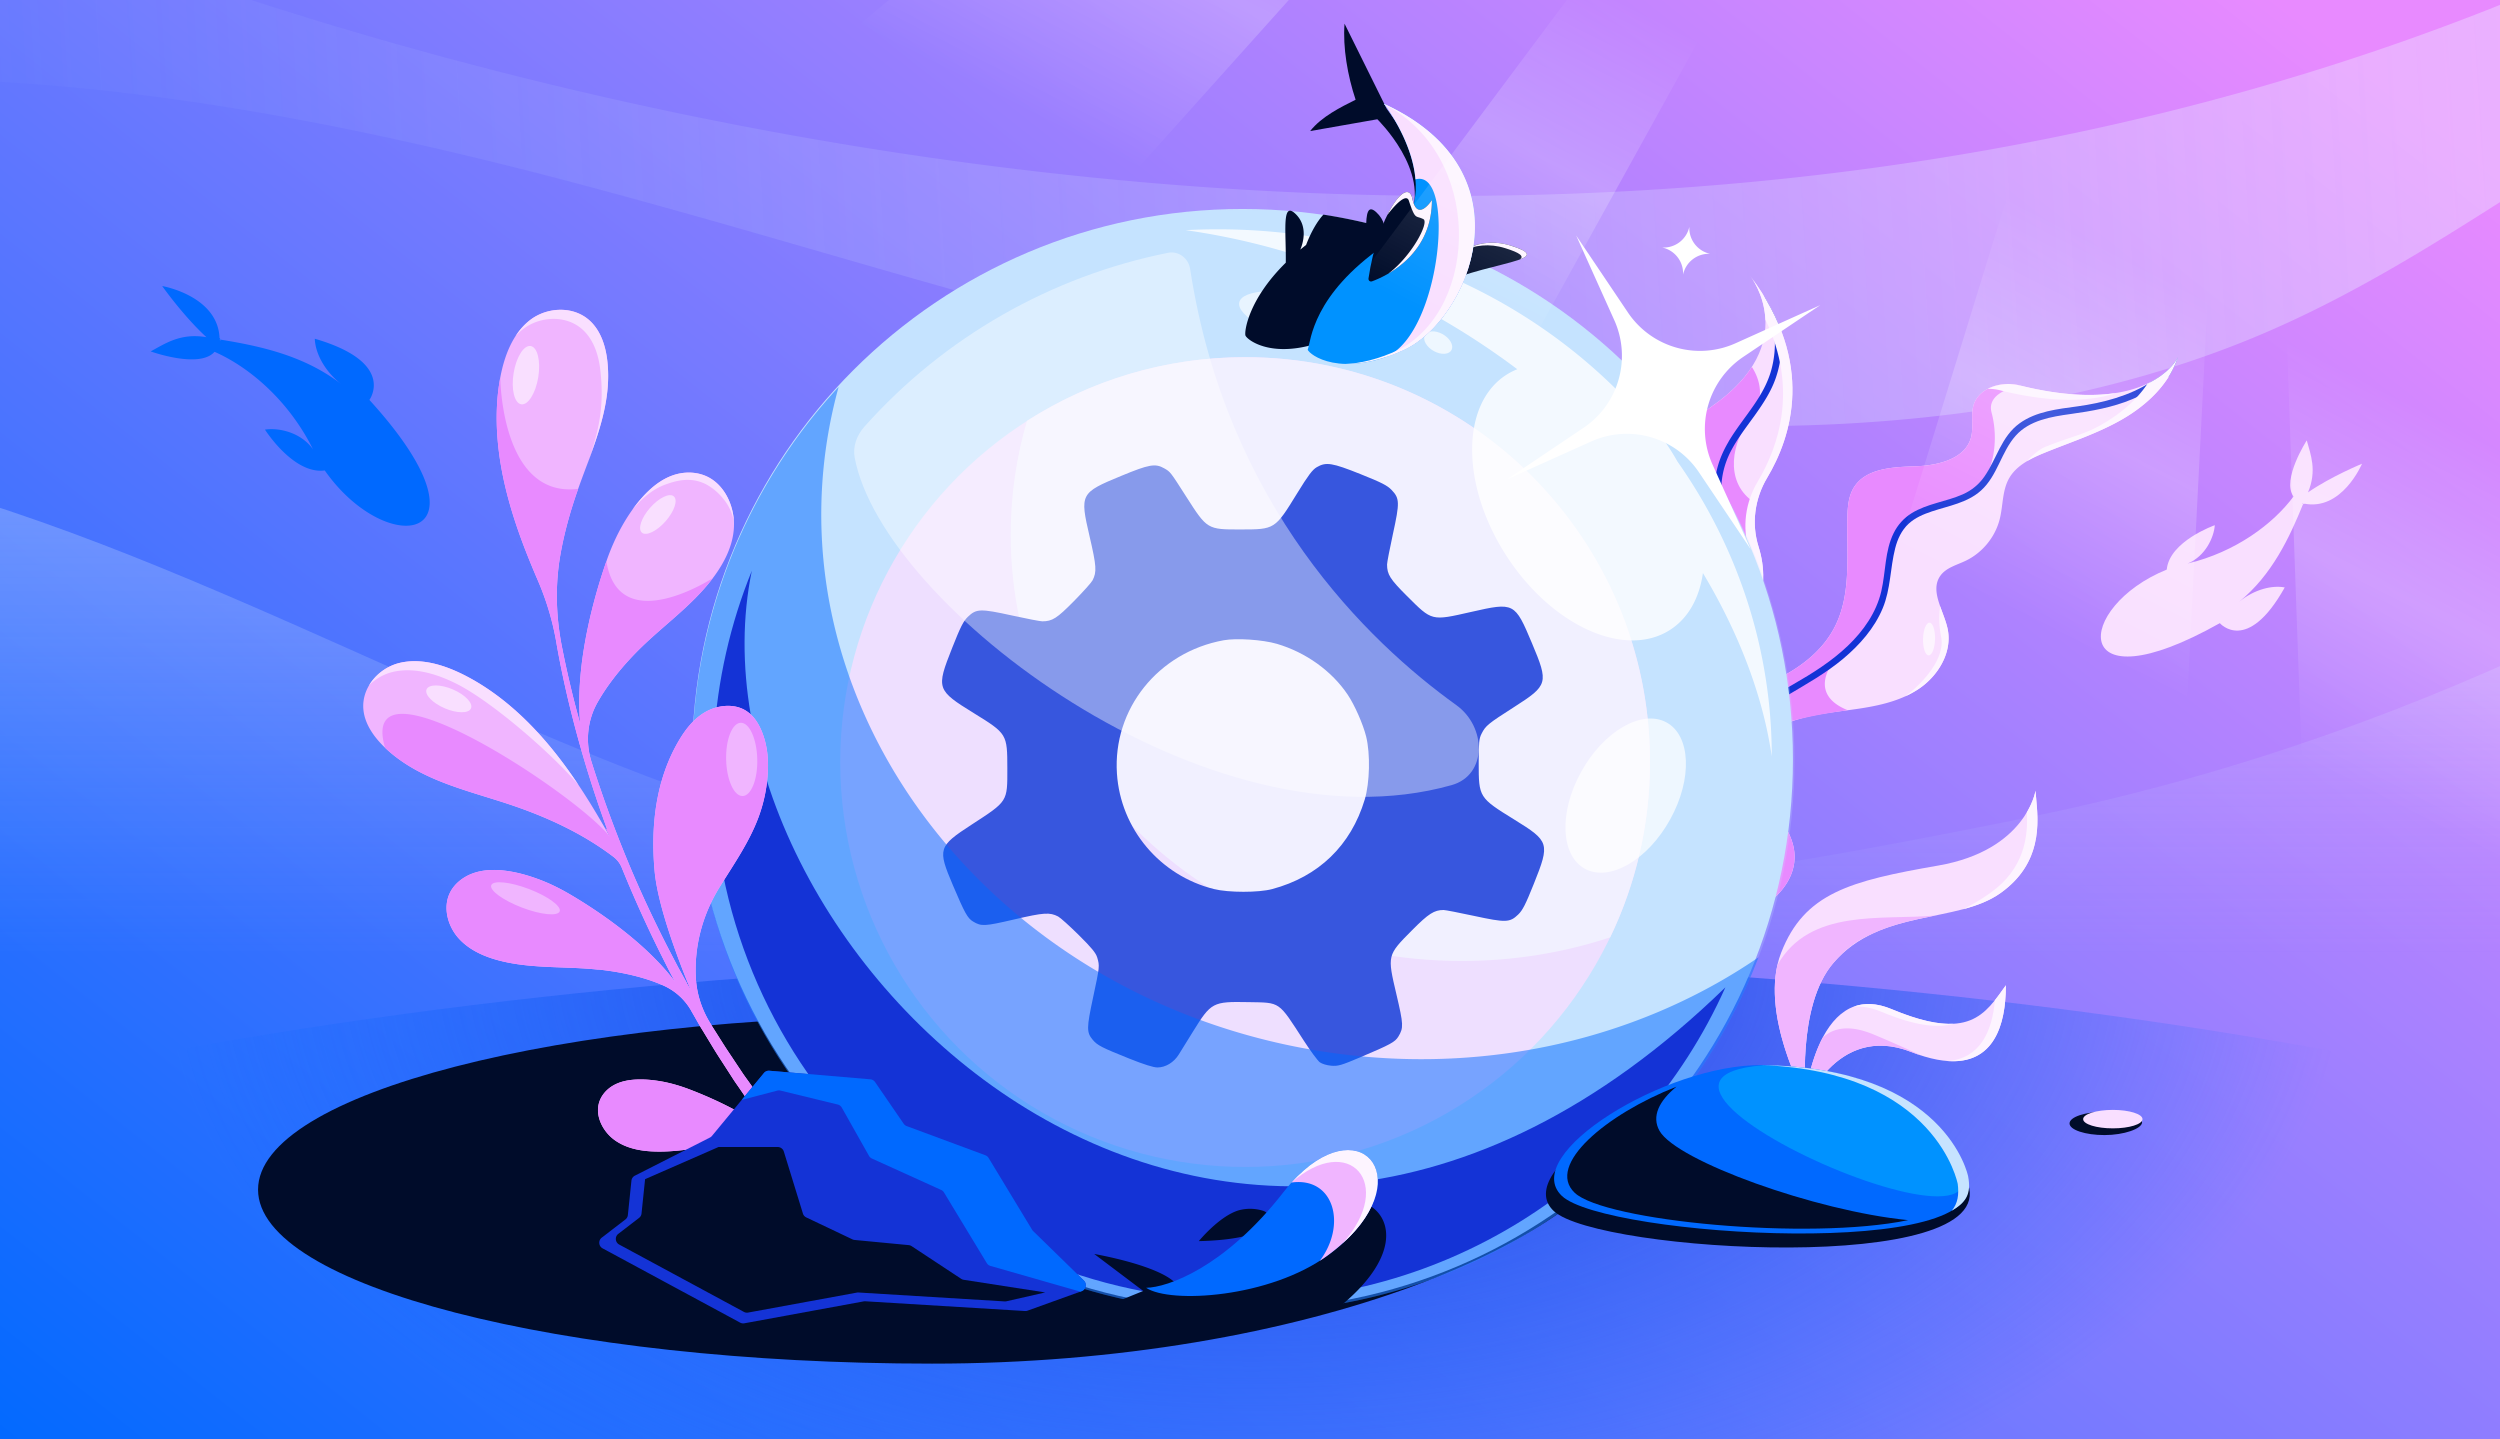 <?xml version="1.0" encoding="utf-8"?>
<svg xmlns="http://www.w3.org/2000/svg" fill="none" height="608" viewBox="0 0 1056 608" width="1056">
  <rect x="0" y="0" width="1056" height="608" fill="#333333" stroke="none"/>
  <g clip-path="url(#a)">
    <path d="M0 0h1056v608H0z" fill="url(#b)"/>
    <path d="M1294.34 136.498c-119.68 94.604-266.9 173.743-435.59 208.328-197.418 40.467-346.849 57.428-536.446 0C194.96 306.254 47.83 213.759-84.684 193.521v589.294H1294.34z" fill="url(#c)" opacity=".5"/>
    <path d="M1059.2 83.344A9472 9472 0 0 0 1240.58-35H1138.2C613.743 229.926 10.662-35 10.662-35H-125v72.9c122.619-14.856 247.994 7.78 365.049 38.63 36.25 9.555 72.162 19.923 108.069 30.29 80.039 23.109 160.051 46.21 243.717 60.267 121.199 20.363 254.635 20.006 362.577-25.527 38-16.035 71.618-37.106 104.788-58.216" fill="url(#d)" opacity=".4"/>
    <ellipse cx="528.5" cy="713.5" fill="url(#e)" rx="938.5" ry="308.5"/>
    <path d="M695 468.927C679.534 523.825 550.926 576 393.694 576S109 543.093 109 502.5c0-40.592 127.462-73.499 284.694-73.499S695 428.334 695 468.927" fill="#000c2a"/>
    <path d="M739.48 116.822s21.969 28.184-16.476 54.886c-30.868 21.44-19.615 50.087-13.971 60.551 4.266 7.912 5.765 17.079 3.851 25.849-4.574 21.016-24.326 37.424-32.241 45.324-3.238 3.241-6.443 6.532-8.294 10.722-3.745 8.473-10.341 26.259 4.896 39.558 31.476 27.479 18.254 59.198 18.254 59.198l8.108 3.822s20.989-45.023-9.17-71.042c-30.159-26.02 12.175-52.779 12.175-52.779 38.012-22.059 41.55-45.035 36.2-61.987-3.075-9.74-1.61-20.318 3.622-29.086 10.316-17.267 20.445-48.507-6.95-85.025z" fill="#f9dfff"/>
    <path d="M706.8 189.136 739.99 242l-.008-30.5c-11.49-8.5-8.569-24.659-.367-35.238 6.111-7.881 3.809-15.959.375-21.28-3.508 5.458-8.914 11.125-16.979 16.726-7.89 5.48-13.028 11.431-16.211 17.428" fill="#e88aff"/>
    <path d="M730.182 186.518c-2.947 4.953-5.077 10.337-5.663 16.097-1.01 10.045 1.761 19.903 2.587 29.851.41 4.87.308 9.794-1.026 14.522-1.745 6.2-5.561 11.604-9.515 16.603-1.011 1.279-2.045 2.535-3.074 3.806-1.15 1.406.987 3.24 2.137 1.834 4.212-5.138 8.489-10.393 11.277-16.474 2.343-5.09 3.272-10.519 3.212-16.086-.107-10.175-3.158-20.085-3.032-30.275.07-5.506 1.425-10.733 3.928-15.635 2.842-5.546 6.729-10.453 10.333-15.503 3.471-4.865 6.791-9.936 8.749-15.627 1.662-4.846 2.466-9.914 2.435-15.037a48 48 0 0 0-.333-5.276c-1.856-4.783-4.298-9.717-7.439-14.754 2.786 5.357 4.436 11.322 4.85 17.339a43.1 43.1 0 0 1-1.443 14.496c-1.485 5.359-4.255 10.226-7.389 14.784-3.525 5.123-7.436 9.983-10.626 15.332z" fill="#1433d6"/>
    <path d="M745.7 134.965c-.473-10.773-6.218-18.142-6.218-18.142l.004-.01c27.395 36.518 17.265 67.758 6.95 85.025-5.232 8.768-6.697 19.347-3.622 29.087 5.35 16.951 1.812 39.927-36.2 61.986 0 0-42.334 26.759-12.175 52.779 30.158 26.02 9.17 71.042 9.17 71.042l-2.774-1.307c3.991-10.325 15.228-46.088-10.363-68.167-30.159-26.02 12.175-52.78 12.175-52.78 38.012-22.058 41.55-45.035 36.2-61.986-3.075-9.74-1.61-20.318 3.622-29.086 8.715-14.588 17.297-39.15 3.231-68.441" fill="#fdf4ff"/>
    <path d="M663.544 404.894c7.037-10.646 20.903-14.425 33.648-15.101 12.744-.676 25.811.868 38.078-2.654s23.88-14.294 22.691-27.003c-.776-8.185-6.481-14.892-11.055-21.729-4.575-6.837-8.227-15.699-4.589-23.075 2.146-4.343 6.456-7.232 10.886-9.2 9.071-4.026 19.136-5.009 28.975-6.359 9.832-1.342 19.923-3.229 28.196-8.722 8.266-5.486 14.296-15.467 12.345-25.197-1.553-7.743-7.67-16.087-3.167-22.582 2.395-3.449 6.882-4.564 10.679-6.37 7.075-3.366 12.52-9.99 14.439-17.586 1.445-5.703 1.04-11.964 3.882-17.114 3.088-5.6 9.299-8.61 15.219-11.022 11.059-4.504 22.535-8.186 32.859-14.184 10.323-5.999 19.637-14.785 23.307-26.146 0 0-11.626 25.711-66.986 11.916-6.858-1.712-15.7.522-18.76 6.897-2.198 4.595-.318 10.159-1.63 15.088-2.465 9.24-14.155 11.922-23.711 12.223s-20.933.885-25.87 9.066c-2.159 3.582-2.537 7.946-2.646 12.134-.423 15.707 1.842 32.346-5.217 46.381-7.701 15.331-24.619 23.587-40.949 28.85-4.622 1.497-9.502 2.95-12.93 6.397-6.405 6.443-5.325 17.06-2.796 25.776 2.521 8.723 6.055 17.995 3.137 26.597-2.365 6.949-8.594 11.931-15.177 15.19s-13.757 5.187-20.359 8.39a58.5 58.5 0 0 0-20.067 16.005l-6.181 9.92 3.769 3.19z" fill="#f9dfff"/>
    <path d="m663.558 404.869-.017.026.02-.023zm81.164-70.033a49 49 0 0 0 2.181 3.572 198 198 0 0 0 2.402 3.484c3.97 5.677 8.009 11.452 8.653 18.246 1.189 12.708-10.424 23.481-22.691 27.003-8.53 2.448-17.447 2.448-26.372 2.448-3.911 0-7.824 0-11.706.206-12.734.675-26.589 4.448-33.631 15.074l-3.766-3.187 6.181-9.921a58.5 58.5 0 0 1 20.067-16.004c3.232-1.568 6.601-2.83 9.97-4.093 3.514-1.316 7.029-2.633 10.389-4.297 6.583-3.259 12.812-8.241 15.177-15.191 2.57-7.575.137-15.669-2.203-23.45a292 292 0 0 1-.934-3.147c-2.528-8.715-3.609-19.332 2.797-25.775 3.259-3.278 7.831-4.753 12.246-6.177l.683-.22c16.331-5.263 33.248-13.519 40.949-28.851 5.481-10.897 5.341-23.364 5.202-35.745-.04-3.565-.079-7.123.015-10.635.109-4.189.487-8.552 2.646-12.134 4.937-8.181 16.315-8.765 25.871-9.067s21.245-2.982 23.71-12.223c.577-2.165.537-4.452.498-6.727-.05-2.903-.1-5.784 1.132-8.36 3.06-6.376 11.902-8.609 18.761-6.898l.612.152c-7.155 1.3-14.068 4.823-12.332 11.306 3.763 14.058-.174 31.149-11.462 35.667-2.242.898-4.733 1.654-7.306 2.436-10.385 3.155-22.119 6.72-24.279 21.592l-.217 1.497c-2.561 17.711-4.244 29.348-20.638 41.155-3.462 2.493-14.331 16.428 3.169 23.428-12.32 1.696-46.636 7.067-43.5 19.5 1.499 5.942 3.63 10.554 7.726 15.336" fill="#e88aff"/>
    <path d="M733.767 312.881c-.42 1.765-2.285 12.973 13.071 25.161-23.133-28.468.435-39.725 8.158-44.315 8.144-4.851 16.356-9.416 23.645-15.54 6.936-5.833 13.133-12.854 16.638-21.309 3.366-8.116 3.11-16.868 5.244-25.274.978-3.883 2.696-7.61 5.679-10.373 2.746-2.547 6.279-4.026 9.78-5.197 7.157-2.384 15.092-3.641 20.862-8.89 6.947-6.321 8.46-16.259 14.618-23.14 5.798-6.486 14.935-7.974 23.119-9.113 8.939-1.239 17.746-2.764 26.124-6.29 5.611-2.364 11.01-5.525 15.491-9.678 1.556-2.521 2.837-5.208 3.748-8.06 0 0-2.609 5.763-11.232 10.37-9.138 6.009-20.652 8.974-31.217 10.42-8.33 1.137-17.367 2.079-24.396 7.134-7.743 5.566-9.682 15.024-14.875 22.493-2.35 3.379-5.42 5.881-9.177 7.545-3.534 1.559-7.291 2.527-10.98 3.619-3.632 1.073-7.26 2.283-10.504 4.276-3.326 2.043-5.961 4.967-7.69 8.469-3.758 7.596-3.321 16.42-5.205 24.529-2.103 9.051-7.558 16.781-14.19 23.112-6.855 6.545-14.937 11.623-23.124 16.303-7.931 4.534-16.539 9.489-21.199 17.691-1.084 1.9-1.844 3.955-2.35 6.076z" fill="#1433d6"/>
    <path d="M839.625 164.248a19.3 19.3 0 0 1 4.973.552c23.596 5.88 39.247 4.582 49.439 1.158-9.842 1.599-23.175 1.271-41.086-3.193-4.3-1.073-9.381-.595-13.326 1.483m67.527-2.242c-4.655 7.043-11.508 12.743-18.876 17.024-5.155 2.995-9.038 4.298-13.849 5.911-2.993 1.004-6.346 2.128-10.588 3.856-2.286.931-5.076 3.227-7.65 6.017 2.397-1.432 5.017-2.589 7.582-3.634 2.905-1.184 5.839-2.31 8.773-3.437 8.235-3.162 16.474-6.325 24.086-10.748 10.323-5.998 19.637-14.784 23.307-26.145 0 0-2.917 6.45-12.785 11.156m-87.631 94.098c-.667 4.409-.398 8.857.41 12.882 1.785 8.903-7.28 19.258-15.166 25.157a40 40 0 0 0 5.609-3.093c8.266-5.485 14.296-15.466 12.345-25.196-.472-2.355-1.366-4.765-2.256-7.161-.321-.866-.642-1.73-.942-2.589" fill="#fdf4ff"/>
    <path d="M814.654 276.831c1.402.036 2.619-3.03 2.717-6.848s-.96-6.941-2.363-6.977c-1.402-.036-2.619 3.029-2.717 6.847s.96 6.942 2.363 6.978" fill="#fdf4ff"/>
    <path d="M524.829 553.283c128.409 0 232.505-104.096 232.505-232.505S653.238 88.273 524.829 88.273 292.324 192.37 292.324 320.778 396.42 553.283 524.829 553.283" fill="#c6e3ff"/>
    <circle cx="525.947" cy="321.896" fill="#f9dfff" r="171.025"/>
    <path d="M525.933 150.871c94.454 0 171.025 76.57 171.025 171.025 0 26.52-6.039 51.63-16.813 74.032-19.636 6.463-40.733 9.98-62.699 9.98-105.226 0-190.528-80.601-190.528-180.026 0-16.659 2.395-32.79 6.877-48.101 26.592-17.037 58.212-26.91 92.138-26.91" fill="#fdf4ff"/>
    <path clip-rule="evenodd" d="M556.212 197.331c-1.835 1.065-3.59 3.399-8.215 10.917-9.483 15.415-9.425 15.378-24.041 15.398-13.978.019-14.068-.036-22.886-13.843-6.735-10.546-6.695-10.493-9.279-11.967-3.797-2.163-6.328-1.72-18.22 3.192-17.269 7.132-17.507 7.588-13.329 25.559 2.921 12.563 3.085 15.003 1.243 18.572-.472.916-4.037 4.886-7.922 8.823-7.131 7.226-9.072 8.462-13.305 8.47-.845.002-6.647-1.119-12.892-2.489-13.237-2.907-14.96-2.854-18.521.562-1.912 1.836-3.113 4.211-6.659 13.177-6.804 17.201-6.607 17.791 9.192 27.551 14.014 8.657 14.099 8.798 14.119 23.308.019 14.189.289 13.764-15.11 23.78-14.109 9.177-14.422 10.194-7.869 25.61 5.028 11.831 6.185 13.907 8.529 15.316 3.488 2.096 4.781 2.029 17.384-.903 12.541-2.917 14.97-3.078 18.539-1.229.917.476 4.835 4.001 8.708 7.834 5.427 5.373 7.214 7.552 7.793 9.506 1.061 3.576 1.033 3.847-1.765 16.914-2.751 12.851-2.766 14.698-.146 17.817 1.969 2.346 3.809 3.292 15.493 7.967 6.08 2.433 10.181 3.725 11.828 3.725 3.466 0 6.963-2.127 9.059-5.509l5.931-9.579c7.713-12.457 8.346-12.795 23.43-12.512 13.745.257 12.514-.598 23.451 16.311 2.811 4.346 5.834 8.438 6.717 9.092.926.687 2.972 1.304 4.839 1.459 2.896.241 4.187-.135 12.333-3.585 12.739-5.397 14.634-6.43 16.035-8.741 2.225-3.672 2.161-5.072-.812-17.734-3.92-16.696-3.956-16.55 6.639-27.218 6.919-6.966 9.307-8.493 13.276-8.493.726 0 6.501 1.119 12.833 2.487 13.407 2.895 15.113 2.844 18.65-.556 1.891-1.819 3.14-4.272 6.66-13.074 6.815-17.05 6.565-17.874-8.239-27.022-14.99-9.263-15.082-9.409-15.082-24.038 0-8.684.151-10.194 1.23-12.313 1.706-3.352 2.663-4.134 13.688-11.192 14.437-9.242 14.681-10.112 7.581-26.988-7.251-17.233-7.473-17.348-25.685-13.214-16.884 3.832-16.415 3.949-27.15-6.759-7.125-7.107-8.363-9.073-8.372-13.281-.002-.847 1.117-6.661 2.484-12.921 2.9-13.266 2.848-14.994-.561-18.556-1.82-1.901-4.246-3.138-13.088-6.674-12.074-4.829-14.599-5.233-18.516-2.957m-39.353 73.118c-27.647 5.042-46.858 29.046-45.066 56.311 1.531 23.306 18.125 43.061 40.974 48.778 6.147 1.538 18.853 1.546 24.579.015 19.646-5.253 33.261-18.408 39.106-37.784 2.14-7.096 2.419-19.383.605-26.663-1.306-5.247-4.839-13.262-7.781-17.657-6.689-9.994-17.676-17.889-29.904-21.488-5.977-1.759-17.073-2.504-22.513-1.512" fill="#1433d6" fill-rule="evenodd"/>
    <path d="M525.172 554.301c128.582 0 232.817-104.237 232.817-232.819S653.754 88.664 525.172 88.664c-128.581 0-232.817 104.236-232.817 232.818s104.236 232.819 232.817 232.819" fill="#c6e3ff" opacity=".2"/>
    <path d="M354.248 163.406a202 202 0 0 0-3.982 17.311c-22.172 120.235 67.768 237.604 200.886 262.151 70.754 13.047 139.463-2.758 191.643-38.482C709.387 492.034 624.552 554.3 525.172 554.3c-128.581 0-232.817-104.236-232.817-232.818.001-61.022 23.479-116.56 61.893-158.076" fill="#0069ff" opacity=".5"/>
    <path d="M317.574 241.089C285.297 397.19 513.241 626.584 728.811 417.047c-36.872 82.318-121.658 137.426-216.947 131.939-123.281-7.098-217.457-112.929-210.349-236.381 1.454-25.265 7.039-49.31 16.059-71.516" fill="#1433d6"/>
    <path d="M500.793 97.216c75.337-3.887 140.921 24.685 185.631 70.988 6.986 5.742 13.551 13.068 19.106 21.716a100 100 0 0 1 3.054 5.083c25.329 35.968 39.811 79.076 39.811 124.52-3.655-25.226-13.693-51.788-29.084-77.472-1.476 10.428-6.104 19.014-13.883 24.012-19.163 12.31-50.187-1.822-69.294-31.564s-19.06-63.833.103-76.143a27 27 0 0 1 4.662-2.393c-39.103-29.391-86.851-51.234-140.106-58.747" fill="#fff" opacity=".8"/>
    <path d="M669.579 367.038c10.426 5.546 26.511-3.831 35.925-20.957 9.501-17.119 8.681-35.502-1.705-41.002-10.387-5.5-26.511 3.831-35.925 20.957-9.502 17.119-8.682 35.502 1.705 41.002M610.235 149.44c2.912-.213 4.038-2.502 2.513-5.114-1.508-2.618-5.106-4.563-8.003-4.348-2.896.215-4.038 2.502-2.513 5.114 1.508 2.618 5.106 4.563 8.003 4.348" fill="#fff" opacity=".7"/>
    <path d="M577.075 149.523c16.949.726 22.561-4.653 12.517-11.994-10.044-7.34-31.749-13.824-48.698-14.55s-22.561 4.653-12.517 11.994c10.044 7.34 31.748 13.824 48.698 14.55" fill="#fff" opacity=".6"/>
    <path d="M502.706 113.576c-.689-4.482-4.88-7.684-9.326-6.792-49.101 9.858-94.341 35.378-128.256 73.452-3.218 3.613-4.99 8.361-4.093 13.116 11.837 62.738 149.554 167.2 252.135 138.283 15.164-4.275 14.776-24.609 1.979-33.799-37.35-26.82-97.067-84.228-112.439-184.26" fill="#fff" opacity=".4"/>
    <path d="m687.644 132.009-10.938-16.268-10.939-16.268 8.046 17.87 8.045 17.87a36.6 36.6 0 0 1 1.838 25.112A36.62 36.62 0 0 1 668.9 180.7l-16.267 10.937-16.268 10.936 17.87-8.043 17.87-8.043a36.6 36.6 0 0 1 25.113-1.835 36.64 36.64 0 0 1 20.378 14.798l10.939 16.268 10.939 16.269-8.046-17.87-8.046-17.87a36.6 36.6 0 0 1-1.837-25.112 36.62 36.62 0 0 1 14.795-20.376l16.268-10.936 16.267-10.936-17.869 8.043-17.87 8.043a36.6 36.6 0 0 1-25.113 1.834 36.64 36.64 0 0 1-20.379-14.798" fill="#fff"/>
    <path d="M713.576 95.792a11.14 11.14 0 0 1-11.419 8.77 11.15 11.15 0 0 1 8.77 11.419 11.14 11.14 0 0 1 11.419-8.769 11.15 11.15 0 0 1-8.77-11.42" fill="#fff"/>
    <path d="M543.021 102.404c-.22-9.23-.386-16.218 3.955-12.284 6.129 5.557 2.988 13.678 2.259 15.325q1.185-.981 2.45-1.967c2.195-5.74 4.883-10.2 7.321-12.82a231.4 231.4 0 0 1 33.753 7.836l.221.185a57 57 0 0 1-1.016 5.708c2.64-.275 5.435-.044 8.365.864l.181.058a235 235 0 0 1 4.835 4.575c-1.697 1.066-5.335 2.13-9.883 3.457a302 302 0 0 0-7.232 2.179c-5.431 12.235-14.4 22.066-23.296 26.19-25.697 11.912-38.223 1.873-38.855 0-.511-1.518 1.04-14.999 17.035-30.747.041-2.899-.028-5.828-.093-8.559" fill="#000c2a"/>
    <path d="M583.52 105.988c-1.39 5.806-6.823 13.893-6.823 13.893 1.999-14.775-2.59-36.798 4.597-30.283s2.226 16.39 2.226 16.39m2.161-60.163L567.934 10c-.771 10.057 1.285 21.969 4.68 32.118-6.424 3.23-14.352 7.12-19.216 13.25l28.392-4.992s22.655 22.024 13.765 41.295c.643 24.005 13.802-12.315 13.802-12.315zm52.363 57.889c23.757 7.412-19.928 6.669-39.066 21.96 0 0 15.309-29.372 39.066-21.96" fill="#000c2a"/>
    <path d="M642.057 109.57c4.352-1.645 4.355-3.244-4.016-5.856-7.805-2.435-14.698-.9-20.436 2.259 5.265-2.368 11.386-3.27 18.204-1.143 6.487 2.024 7.946 3.44 6.248 4.74" fill="#fdf4ff"/>
    <path d="M584.581 43.843s30.245 38.78 0 59.83c-30.246 21.051-30.775 40.077-32.21 44.048.661 1.963 13.801 12.498 40.762 0 26.961-12.499 54.563-74.954-8.552-103.878" fill="#0092ff"/>
    <path d="M584.578 43.843c63.116 28.924 35.513 91.379 8.553 103.878a76 76 0 0 1-8.192 3.26q.524-.233 1.059-.48c23-10.662 28.954-79.547 11.895-74.725-1.366-16.61-13.315-31.933-13.315-31.933" fill="#f9dfff"/>
    <path d="M568.195 153.722c6.016-.174 13.567-1.764 22.707-6.001 34.216-18.005 35.392-82.269-6.139-103.638l-.182-.24c63.115 28.924 35.513 91.379 8.552 103.878-10.308 4.778-18.595 6.19-24.938 6.001" fill="#fdf4ff"/>
    <path d="M579.531 118.839c-.815.3-1.604-.38-1.478-1.24 3.91-26.494 16.481-43.523 18.549-33.622 2.116 10.124 8.243.523 8.243.523 0 23.253-19.348 32.149-25.314 34.339" fill="#000c2a"/>
    <path d="M585.98 90.842c4.25-5.576 8.169-8.914 9.109-6.094 2.15 6.453 2.643 6.602 4.292 7.1a10.7 10.7 0 0 1 1.845.71c2.586 1.293-4.826 15.524-14.763 22.996 7.91-4.612 18.38-13.949 18.38-31.054 0 0-6.126 9.601-8.242-.524-1.214-5.81-6.046-2.345-10.621 6.865" fill="#fdf4ff"/>
    <path d="M565.39 507.729a270 270 0 0 0 12.94 1.373c9.966 5.714 12.873 22.582-13.268 43.499a234 234 0 0 1-36.697 2.882c-12.299 0-24.375-.957-36.158-2.798 8.666-13.129 57.518-25.011 57.773-25.29 2.345-11.533 8.706-17.692 15.41-19.666" fill="#000c2a"/>
    <path d="M545.439 541.001c-1.953 4.687-6.841 11.767-18.36 21.574 0 0-.001-13.439 4.77-20.613a18.34 18.34 0 0 1 7.988-6.394 4.2 4.2 0 0 1 2.449-.31 4.19 4.19 0 0 1 3.387 3.284 4.2 4.2 0 0 1-.234 2.459m-11.195-21.862c-4.487 2.397-12.737 4.792-27.862 5.114 0 0 8.494-10.422 16.718-12.974 3.352-.94 6.9-.905 10.231.099a4.2 4.2 0 0 1 3.097 3.567 4.21 4.21 0 0 1-2.184 4.194m-37.477 30.584c-10.817 12.255-37.11 5.043-37.11 5.043l23.251-9.469-20.718-15.621s45.394 7.792 34.577 20.047" fill="#000c2a"/>
    <path d="M542.086 503.641c-24.915 31.935-49.029 40.19-57.972 40.326 10.238 6.847 52.381 4.183 76.772-13.733 42.757-31.406 12.343-66.512-18.8-26.593" fill="#0069ff"/>
    <path d="M560.885 530.235c40.22-29.543 13.594-60.171-15.381-30.732 18-2.5 23.489 17.842 11.964 33.07a64 64 0 0 0 3.417-2.338" fill="#f0b5ff"/>
    <path d="M567.181 525.13c31.908-28.727 6.49-57.001-21.708-25.543 24.413-21.657 44.133.424 21.708 25.543" fill="#fdf4ff"/>
    <path d="M252.762 409.584c-13.433-1.453-27.198-.382-40.357-3.474-6.835-1.594-13.666-4.367-18.442-9.514-4.776-5.148-6.997-13.09-3.942-19.426 2.049-4.208 6.158-7.178 10.612-8.569 4.453-1.39 9.279-1.344 13.895-.657 4.22.623 8.347 1.783 12.364 3.237 4.778 1.725 9.348 3.954 13.732 6.518 10.212 5.986 31.538 19.735 44.531 37.01l-2.451-4.561-4.308-8.573c-5.661-11.473-10.913-23.103-15.712-34.953a11 11 0 0 0-3.635-4.754c-13.576-10.297-29.259-17.306-45.162-22.522-17.909-5.862-37.233-10.178-51.256-23.514-4.446-4.25-8.362-9.637-9.083-15.664-1.15-9.562 6.339-17.996 15.225-20.145 8.886-2.148 18.552.707 27.117 5.023 15.47 7.788 28.637 20.185 39.508 34.098 8.398 10.725 15.519 22.396 22.213 34.282a513 513 0 0 1-7.86-22.732 485 485 0 0 1-10.143-36.685c-1.732-7.512-3.301-15.026-4.609-22.616-1.549-9.051-4.21-17.898-7.866-26.344-4.81-11.163-9.211-22.484-12.36-34.143-4.611-16.949-6.583-34.737-3.444-51.518 1.751-9.273 5.334-18.552 12.497-24.135 7.162-5.582 18.559-6.274 25.569.462 4.447 4.25 6.426 10.567 7.125 16.625 2.227 19.028-6.118 36.681-12.305 54.157-3.194 9.016-5.838 18.343-7.513 27.875-2.182 12.445-1.897 25.204.432 37.616 1.372 7.194 2.989 14.371 4.737 21.524a485 485 0 0 0 3.2 12.089c-2.342-25.933 6.479-55.335 11.071-68.522 1.878-5.436 4.202-10.679 7.023-15.603 2.39-4.134 5.095-8.051 8.283-11.565 3.485-3.841 7.574-7.218 12.42-9.009s10.561-1.826 15.374.687c7.237 3.793 11.127 12.771 10.784 20.909-.348 8.112-4.211 15.417-8.896 21.668-9.051 12.006-21.648 20.501-32.151 31.158-8.006 8.146-13.216 15.424-16.586 21.38-4.301 7.604-5.183 16.69-2.561 25.024a456 456 0 0 0 2.642 8.139c4.004 11.996 8.471 23.824 13.352 35.522 4.902 11.667 10.293 23.162 16.057 34.452l4.39 8.421 4.592 8.329c.297.576.62 1.146.944 1.716-6.159-14.94-14.088-36.4-15.321-50.601-1.67-18.828.48-38.467 10.426-55.154 2.747-4.582 6.199-9.047 11.082-11.83 4.882-2.783 11.466-3.606 16.392-.923 4.257 2.314 6.635 6.778 8.042 10.873 1.518 4.403 2.062 9.011 1.972 13.6a64.2 64.2 0 0 1-4.275 21.642c-3.816 9.952-10.041 19.004-15.777 28.185-.065.094-.104.183-.169.277-7.502 11.941-10.995 25.447-10.24 38.832.409 7.015 2.713 13.765 6.504 19.668l.015.079 5.088 8.047c1.694 2.674 3.484 5.275 5.232 7.938l2.64 3.951c.872 1.319 1.817 2.596 2.737 3.879l5.499 7.752c14.991 20.413 28.79 40.274 21.193 35.291 0 0-20.003-15.799-32.723-16.343-1.515-.051-2.909-.041-4.174.081-10.32 1.042-20.536 3.406-30.999 2.777-5.424-.32-11.076-1.584-15.611-4.969-4.539-3.411-7.659-9.382-6.51-14.766.766-3.59 3.3-6.491 6.407-8.209 3.107-1.719 6.719-2.327 10.343-2.416 3.297-.084 6.619.266 9.9.842 3.907.708 7.755 1.837 11.518 3.255 7.649 2.897 22.635 9.239 34.947 18.617a414 414 0 0 1-8.273-11.24l-5.449-7.926c-.898-1.314-1.848-2.618-2.698-3.968l-2.602-4.04c-1.725-2.695-3.499-5.354-5.177-8.085l-4.979-8.204c-1.704-2.726-3.206-5.544-4.836-8.312l-.009-.053a25.37 25.37 0 0 0-11.56-10.501c-5.936-2.663-14.821-5.442-27.585-6.827z" fill="#f0b5ff"/>
    <path d="M252.759 409.584c-13.434-1.454-27.199-.383-40.357-3.474-6.835-1.595-13.667-4.367-18.442-9.515-4.776-5.147-6.997-13.09-3.942-19.425 2.048-4.208 6.158-7.178 10.611-8.569s9.28-1.344 13.895-.657c4.221.623 8.348 1.783 12.365 3.237 4.778 1.725 9.347 3.954 13.732 6.518 10.212 5.985 31.538 19.735 44.53 37.009l-2.451-4.56-4.308-8.573c-5.661-11.473-10.912-23.103-15.711-34.953a10.97 10.97 0 0 0-3.636-4.754c-13.575-10.297-29.258-17.306-45.161-22.523-17.909-5.862-37.233-10.178-51.256-23.513 0 0 .723 6.027.002 0-12.129-41.832 80.941 19.668 94.978 37.594-6.694-11.886 8.398 10.725 0 0a512 512 0 0 1-7.861-22.732 485 485 0 0 1-10.143-36.685c-1.732-7.512-3.3-15.026-4.608-22.616-1.549-9.051-4.211-17.898-7.866-26.344-4.81-11.164-9.211-22.484-12.36-34.144-4.611-16.948-6.584-34.737-3.444-51.518-.003 0 .009 0 .001.001-.003 0 .002-.001-.002-.001s.174 51.112 32.886 47.11c-3.193 9.016-5.837 18.343-7.512 27.875-2.182 12.445-1.898 25.203.431 37.615 1.373 7.195 2.989 14.372 4.738 21.525a486 486 0 0 0 3.2 12.088c-2.343-25.932 6.478-55.334 11.07-68.521 5.363 32.921 44.993 7.088 44.989 7.087l.004.001-.004-.001.004.001-.004-.001c-9.052 12.006-21.648 20.501-32.151 31.158-8.007 8.146-13.216 15.424-16.587 21.379-4.3 7.605-5.182 16.69-2.56 25.025q1.281 4.075 2.641 8.139c4.005 11.995 8.472 23.824 13.352 35.522 4.903 11.667 10.294 23.162 16.058 34.452l4.389 8.421 4.592 8.329c.297.575.621 1.146.944 1.716-6.159-14.94-14.087-36.4-15.32-50.601-1.671-18.829.48-38.467 10.426-55.154 2.746-4.582 6.198-9.047 11.081-11.83 4.883-2.784 11.467-3.607 16.393-.923 4.256 2.313 6.635 6.778 8.042 10.872 1.518 4.403 2.062 9.012 1.971 13.6a64.2 64.2 0 0 1-4.274 21.643c-3.816 9.952-10.041 19.003-15.778 28.185-.064.094-.103.183-.168.277-7.503 11.941-10.996 25.447-10.241 38.832.41 7.015 2.714 13.765 6.505 19.668l.015.079 5.088 8.047c1.694 2.673 3.484 5.274 5.231 7.938l2.641 3.951c.871 1.319 1.817 2.596 2.736 3.879l5.5 7.752c14.99 20.412 28.79 40.274 21.193 35.29 0 0-20.004-15.798-32.723-16.342-1.515-.051-2.91-.042-4.174.08-10.321 1.043-20.536 3.407-30.999 2.778-5.424-.32-11.076-1.584-15.611-4.969-4.54-3.411-7.659-9.382-6.51-14.767.765-3.589 3.3-6.49 6.406-8.209 3.107-1.719 6.72-2.326 10.344-2.415 3.297-.084 6.618.266 9.899.842 3.908.707 7.755 1.836 11.519 3.255 7.648 2.896 22.634 9.239 34.947 18.617a417 417 0 0 1-8.274-11.24l-5.449-7.926c-.897-1.314-1.848-2.618-2.697-3.968l-2.602-4.04c-1.726-2.695-3.5-5.354-5.177-8.085l-4.98-8.204c-1.704-2.726-3.205-5.544-4.835-8.312l-.01-.053a25.37 25.37 0 0 0-11.56-10.502c-5.935-2.663-14.821-5.442-27.584-6.826z" fill="#e88aff"/>
    <path d="M313.695 336.242c3.63-.094 6.394-7.097 6.174-15.642-.221-8.545-3.343-15.396-6.973-15.302-3.63.093-6.393 7.096-6.172 15.641s3.342 15.396 6.971 15.303m-106.196 37.669c-.826 2.16 4.976 6.387 12.959 9.442 7.984 3.054 15.126 3.779 15.952 1.619s-4.976-6.387-12.959-9.441-15.125-3.78-15.952-1.62" fill="#f0b5ff"/>
    <path d="M310 222.5c.343-8.139-7-16.003-13-18.5-5.789-2.411-11.253-1.058-16.098.733-4.846 1.791-8.935 5.168-12.42 9.009a55 55 0 0 0-1.355 1.551 59 59 0 0 1 4.322-5.381c3.484-3.842 7.574-7.219 12.419-9.01s10.561-1.825 15.374.687c7.238 3.794 11.101 12.772 10.758 20.911m-62.726-24.343c5.511-14.775 11.12-29.809 9.247-45.816-.7-6.059-2.678-12.376-7.125-16.626-7.011-6.736-18.408-6.044-25.57-.461-2.376 1.852-4.358 4.11-6.01 6.64a25 25 0 0 1 3.043-2.809c7.163-5.583 18.56-6.275 25.57.461 4.447 4.25 6.426 10.567 7.125 16.625 1.874 16.008-.769 27.211-6.28 41.986m-2.939 133.387c-12.122-14.126-36.997-35.411-51.411-42.666-8.565-4.317-18.231-7.172-27.117-5.023-3.732.902-7.217 2.913-9.92 5.65 2.767-4.671 7.577-8.198 12.886-9.481 8.887-2.148 18.552.707 27.118 5.023 15.47 7.787 28.637 20.185 39.507 34.098 3.143 4.013 6.107 8.159 8.937 12.399" fill="#f9dfff"/>
    <path d="M227.367 159.314c1.104-6.796-.333-12.684-3.21-13.152s-6.104 4.663-7.209 11.459.333 12.685 3.21 13.153 6.105-4.664 7.209-11.46m53.762 60.878c3.73-4.225 5.298-8.935 3.503-10.519-1.795-1.585-6.273.556-10.003 4.781s-5.299 8.935-3.504 10.519c1.795 1.585 6.274-.556 10.004-4.781m-82.179 79.019c.942-2.201-2.494-5.784-7.676-8.002-5.181-2.219-10.145-2.232-11.087-.031s2.494 5.783 7.675 8.001c5.181 2.219 10.145 2.233 11.088.032" fill="#f9dfff"/>
    <path d="M417.582 489.118a2.7 2.7 0 0 0-1.375-1.137l-33.21-12.314a2.7 2.7 0 0 1-1.292-1.008l-12.07-17.588a2.71 2.71 0 0 0-2.005-1.167l-42.638-3.623a2.7 2.7 0 0 0-2.318.974l-21.939 26.553c-.237.287-.53.522-.862.69l-31.689 16.095a2.71 2.71 0 0 0-1.468 2.136l-1.505 14.509a2.7 2.7 0 0 1-1.045 1.869l-9.983 7.672c-1.557 1.197-1.364 3.601.364 4.534l58.088 31.367c.543.293 1.17.392 1.777.281l50.421-9.258q.325-.06.655-.04l67.471 4.114c.368.023.737-.03 1.084-.155l22.805-8.218c1.882-.679 2.406-3.092.974-4.49L436.4 520.012a2.7 2.7 0 0 1-.425-.535z" fill="#1433d6"/>
    <path d="m441.5 545.931-34.417-5.341a2.7 2.7 0 0 1-1.076-.415l-20.944-13.804a2.7 2.7 0 0 0-1.234-.435l-22.847-2.176a2.7 2.7 0 0 1-.907-.25l-19.499-9.269a2.7 2.7 0 0 1-1.427-1.65l-8.06-26.178a2.71 2.71 0 0 0-2.59-1.913H303.5l-31.012 13.574-1.504 14.497a2.7 2.7 0 0 1-1.044 1.869l-8.755 6.728c-1.557 1.196-1.364 3.6.363 4.533l52.682 28.447c.543.294 1.17.393 1.777.281l45.957-8.438q.325-.06.654-.04l61.738 3.765q.387.024.766-.063z" fill="#000c2a"/>
    <path d="M322.677 453.254a2.71 2.71 0 0 1 2.319-.974l42.637 3.623c.81.069 1.545.498 2.005 1.167l12.071 17.588c.316.461.767.813 1.291 1.008l33.21 12.314a2.7 2.7 0 0 1 1.375 1.137l18.393 30.359q.18.294.426.535l21.421 20.902c1.432 1.398.908 3.812-.973 4.49l-.609.218a3 3 0 0 0-.512-.202l-37.342-10.687a2.7 2.7 0 0 1-1.572-1.202l-18.076-29.835a2.7 2.7 0 0 0-1.198-1.064l-29.242-13.268a2.7 2.7 0 0 1-1.242-1.137l-11.487-20.373a2.72 2.72 0 0 0-1.72-1.303l-24.19-5.89a2.7 2.7 0 0 0-1.327.011l-15.034 3.932zM92.75 143.389c.802 1.886-.026-2.048 0 0 17.199 2.784 35.891 6.811 51.51 18.97-7.409-5.768-11.097-13.456-11.295-19.278 34.661 10.098 23.069 25.842 23.069 25.842 54.925 60.304 7.882 67.923-18.859 29.797-13.213 1.772-25.255-17.248-25.255-17.248 5.578-.882 15.154 1.004 20.332 8.383C121.945 169.1 105.198 155 90.619 148.607c-6.398 7.282-26.976-.17-26.976-.17 6.005-3.22 12.593-7.9 23.56-6.006-9.75-8.936-18.696-21.608-18.696-21.608s24.01 4.146 24.243 22.566" fill="#0069ff"/>
    <path d="M972.934 212.669c-1.822.325 1.809.392 0 0-5.93 14.579-13.257 30.221-27.12 41.512 6.577-5.356 14.091-7.048 19.257-6.044-15.902 28.472-27.418 15.082-27.418 15.082-64.202 36.157-61.393-6.8-22.418-22.631 1.113-11.99 20.293-18.745 20.293-18.745-.351 5.089-3.948 13.138-11.493 16.205 20.358-4.876 36.159-16.768 44.736-28.31-5.117-7.106 5.607-23.716 5.607-23.716 1.62 5.938 4.407 12.685.522 21.957 9.84-6.776 22.806-12.088 22.806-12.088s-8.507 20.299-24.772 16.778M859.805 334s-3.859 25.135-41.093 31.61-56.592 11.59-66.381 36.878 10.52 61.656 10.52 61.656-4.152-39.193 11.607-57.441c20.02-23.181 52.154-16.348 70.596-29.503 19.786-14.114 15.296-33.929 14.751-43.2" fill="#f9dfff"/>
    <path d="M817.382 386.718c-8.781 1.792-17.94 3.639-26.405 7.618-5.477 2.575-10.008 5.061-15.769 11.519q-.378.418-.75.848c-15.696 18.174-11.642 57.123-11.609 57.44l-.001-.001c-.198-.356-17.684-31.868-12.075-56.521 13.73-24.14 44.184-18.843 66.609-20.903" fill="#f0b5ff"/>
    <path d="M829.305 384.035c3.696-1.888 7.462-4.044 11.374-6.835 14.634-10.439 15.989-23.996 15.481-34.099 3.042-5.162 3.646-9.101 3.646-9.101.061 1.026.169 2.18.288 3.442.954 10.144 2.559 27.205-15.039 39.758-4.547 3.244-9.926 5.272-15.75 6.835" fill="#fdf4ff"/>
    <path d="M761.812 468.125s13.357-36.337 45.448-23.794c32.091 12.542 40.022-7.073 40.022-28.145-8.843 12.281-15.406 23.791-48.227 10.093-32.821-13.697-37.243 41.824-37.243 41.824z" fill="#f9dfff"/>
    <path d="M769.902 438.299c4.424-4.11 11.209-5.634 21.597-1.299 10.097 4.214 15.923 6.97 19.891 8.811a75 75 0 0 1-4.131-1.48c-31.811-12.433-45.213 23.163-45.445 23.785v-.013l-.002-.02c.055-.653 1.483-17.182 8.09-29.784" fill="#f0b5ff"/>
    <path d="M822.709 448.186c19.311 1.372 24.576-14.83 24.576-32q-.498.693-.988 1.379c-1.213 1.698-2.403 3.363-3.647 4.929-1.146 13.272-6.318 24.627-19.941 25.692m2.502-15.747c-6.292.362-14.595-1.336-26.153-6.16-6.414-2.677-11.744-2.71-16.167-1.031 3.452-.331 7.363.277 11.79 2.125 14.46 6.035 23.823 6.965 30.53 5.066" fill="#fdf4ff"/>
    <path d="M830.234 497.392s-6.159-40.23-86.701-41.023c-41.908-.407-105.975 37.855-87.155 55.229s188.079 27.368 174.95-11.471z" fill="#000c2a"/>
    <path d="M830.427 497.54s-8.187-46.839-86.242-47.632c-40.613-.407-102.701 37.861-84.462 55.238s185.813 27.491 170.704-7.628z" fill="#0069ff"/>
    <path d="M802.943 464.608C789.838 455.395 760.997 450 744.501 450c-86.501 7 163.496 111 58.442 14.608" fill="#0092ff"/>
    <path d="M708.156 459c-7.303 5.95-10.674 12.574-7.15 18.722 7.235 12.625 65.762 33.809 104.994 37.668-42.125 8.725-128.352.367-140.874-11.581-12.218-11.66 13.311-33.151 43.03-44.809" fill="#000c2a"/>
    <path d="M744.148 449.908c73.963 2.642 82.804 50.22 82.804 50.22.547 4.376.087 8.201-2.552 11.293 6.016-3.508 8.379-7.043 6.928-14.575 0 0-9.092-46.145-87.146-46.938z" fill="#c6e3ff"/>
    <path d="M888.961 479.457c8.168 0 15.844-2.676 15.844-5.395s-7.676-4.451-15.844-4.451-14.789 2.204-14.789 4.923 6.621 4.923 14.789 4.923" fill="#000c2a"/>
    <path d="M892.46 476.619c6.924 0 12.537-1.746 12.537-3.899s-5.613-3.9-12.537-3.9-12.538 1.746-12.538 3.9 5.613 3.899 12.538 3.899" fill="#f9dfff"/>
    <path d="M1260.15 760.478 973.307-58.197l-14.712-6.41 25.002 705.736z" fill="url(#f)"/>
    <path d="m908.22 604.716 34.177-673.53-42.116-18.351-187.385 607.932z" fill="url(#g)"/>
    <path d="M702.46-176.211 255.019 322.587 81 247.847 624.913-210z" fill="url(#h)"/>
    <path d="m492.163 424.588 308.532-557.996-29.674-12.929-389.726 522.231z" fill="url(#i)"/>
  </g>
  <defs>
    <linearGradient gradientUnits="userSpaceOnUse" id="b" x1="0" x2="673" y1="622.5" y2="-228.5">
      <stop stop-color="#0069ff"/>
      <stop offset="1" stop-color="#e88aff"/>
    </linearGradient>
    <linearGradient gradientUnits="userSpaceOnUse" id="c" x1="604.508" x2="604.508" y1="27.712" y2="403.344">
      <stop stop-color="#c6e3ff"/>
      <stop offset=".06" stop-color="#f4f9ff"/>
      <stop offset="1" stop-color="#c6e3ff" stop-opacity="0"/>
    </linearGradient>
    <linearGradient gradientUnits="userSpaceOnUse" id="d" x1="1198.99" x2="-75.675" y1="-35" y2="43.263">
      <stop stop-color="#f4f9ff"/>
      <stop offset="1" stop-color="#c6e3ff" stop-opacity="0"/>
    </linearGradient>
    <linearGradient gradientUnits="userSpaceOnUse" id="f" x1="679.21" x2="608.126" y1="-3.668" y2="135.737">
      <stop stop-color="#fff" stop-opacity="0"/>
      <stop offset=".48" stop-color="#fff" stop-opacity=".2"/>
      <stop offset="1" stop-color="#fff" stop-opacity="0"/>
    </linearGradient>
    <linearGradient gradientUnits="userSpaceOnUse" id="g" x1="679.21" x2="608.126" y1="-3.668" y2="135.737">
      <stop stop-color="#fff" stop-opacity="0"/>
      <stop offset=".48" stop-color="#fff" stop-opacity=".2"/>
      <stop offset="1" stop-color="#fff" stop-opacity="0"/>
    </linearGradient>
    <linearGradient gradientUnits="userSpaceOnUse" id="h" x1="679.21" x2="608.126" y1="-3.668" y2="135.737">
      <stop stop-color="#fff" stop-opacity="0"/>
      <stop offset=".48" stop-color="#fff" stop-opacity=".2"/>
      <stop offset="1" stop-color="#fff" stop-opacity="0"/>
    </linearGradient>
    <linearGradient gradientUnits="userSpaceOnUse" id="i" x1="679.21" x2="608.126" y1="-3.668" y2="135.737">
      <stop stop-color="#fff" stop-opacity="0"/>
      <stop offset=".48" stop-color="#fff" stop-opacity=".2"/>
      <stop offset="1" stop-color="#fff" stop-opacity="0"/>
    </linearGradient>
    <radialGradient cx="0" cy="0" gradientTransform="rotate(90.017 62.102 466.96)scale(268.5 459.223)" gradientUnits="userSpaceOnUse" id="e" r="1">
      <stop stop-color="#1433d6"/>
      <stop offset="1" stop-color="#0069ff" stop-opacity="0"/>
    </radialGradient>
    <clipPath id="a">
      <path d="M0 0h1056v608H0z" fill="#fff"/>
    </clipPath>
  </defs>
</svg>